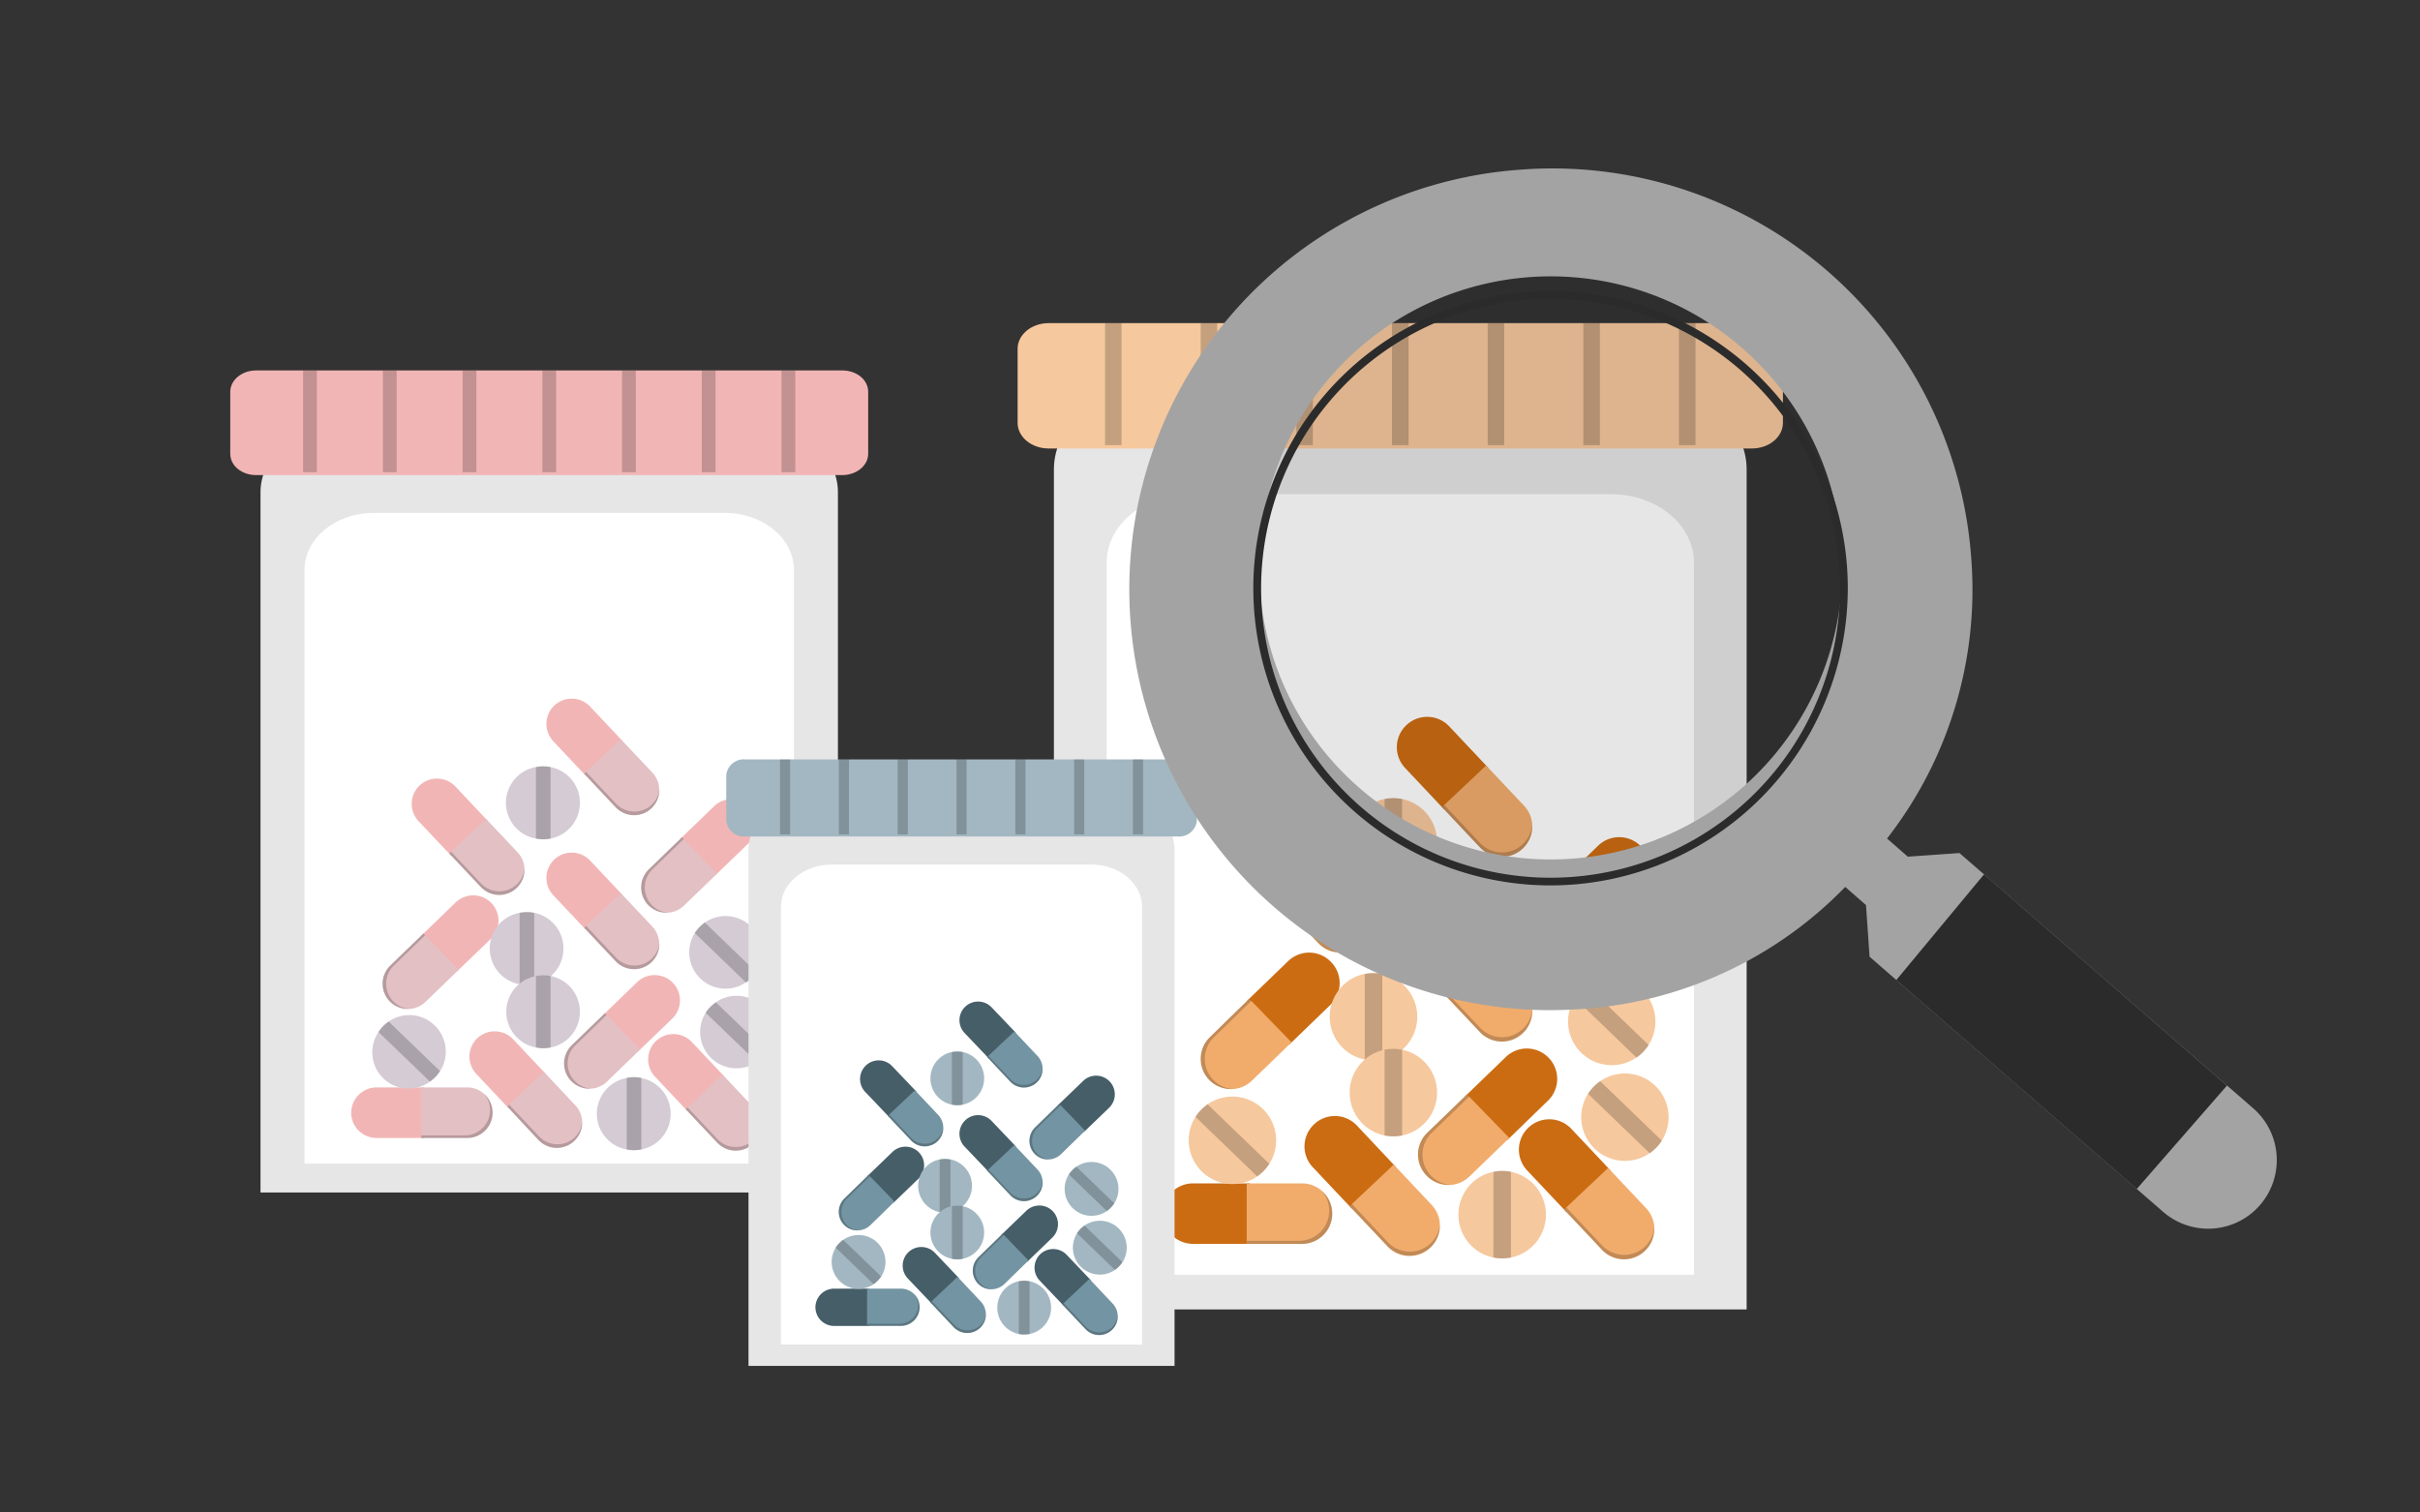 <svg viewBox="0 0 400 250" xmlns="http://www.w3.org/2000/svg"><rect x="0" y="0" width="400" height="250" fill="#333333" stroke="none"/><defs><style>.cls-1,.cls-3{fill:#fff;}.cls-1{opacity:0;}.cls-2{fill:#e6e6e6;}.cls-4{fill:#f2b5b5;}.cls-5{fill:#e3c0c4;}.cls-6{isolation:isolate;opacity:0.2;}.cls-7{fill:#d4cbd4;}.cls-8{fill:#f6c89d;}.cls-9{fill:#cb6c13;}.cls-10{fill:#f1ac6c;}.cls-11{fill:#a2b7c1;}.cls-12{fill:#465e68;}.cls-13{fill:#7394a2;}.cls-14{opacity:0.1;}.cls-15{fill:#a3a3a3;fill-rule:evenodd;}.cls-16{fill:#2b2b2b;}</style></defs><g data-name="Layer 2" id="Layer_2"><g id="ba65d029-7b6e-4d16-9739-50ea7099b679"><rect height="250" width="400" class="cls-1"></rect><path d="M43.06,197.11H138.5V81.35c0-6.13-6-11.11-13.46-11.11H56.52c-7.42,0-13.46,5-13.46,11.11Z" class="cls-2"></path><path d="M50.33,192.33h80.9V94.21c0-5.2-5.12-9.43-11.41-9.43H61.74c-6.29,0-11.41,4.23-11.41,9.43Z" class="cls-3"></path><path d="M42.34,61.23c-2.36,0-4.28,1.58-4.28,3.53V75c0,2,1.92,3.53,4.28,3.53h96.88c2.36,0,4.28-1.58,4.28-3.53V64.76c0-2-1.92-3.53-4.28-3.53Z" class="cls-4"></path><path d="M62.23,179.74a4.2,4.2,0,0,0-4.18,4.18h0a4.19,4.19,0,0,0,4.18,4.18h7.83v-8.36Z" class="cls-4"></path><path d="M77.24,179.74H69.63v8.36h7.61a4.19,4.19,0,0,0,4.18-4.18h0A4.2,4.2,0,0,0,77.24,179.74Z" class="cls-5"></path><path d="M80,180.77a4.13,4.13,0,0,1,1,2.72h0a4.19,4.19,0,0,1-4.18,4.18H69.63v.43h7.61a4.19,4.19,0,0,0,4.18-4.18h0A4.2,4.2,0,0,0,80,180.77Z" class="cls-6"></path><path d="M97.54,116.79a4.2,4.2,0,0,0-5.91-.18h0a4.19,4.19,0,0,0-.18,5.91l5.37,5.7,6.08-5.74Z" class="cls-4"></path><path d="M107.83,127.71l-5.22-5.54-6.08,5.73,5.21,5.54a4.19,4.19,0,0,0,5.91.17h0A4.18,4.18,0,0,0,107.83,127.71Z" class="cls-5"></path><path d="M109,130.39a4.17,4.17,0,0,1-1.28,2.62h0a4.18,4.18,0,0,1-5.91-.18l-4.92-5.22-.31.29,5.21,5.54a4.19,4.19,0,0,0,5.91.17h0A4.15,4.15,0,0,0,109,130.39Z" class="cls-6"></path><path d="M75.27,130a4.2,4.2,0,0,0-5.91-.18h0a4.2,4.2,0,0,0-.18,5.91l5.37,5.69,6.08-5.73Z" class="cls-4"></path><path d="M85.56,140.89l-5.22-5.54-6.08,5.73,5.22,5.54a4.18,4.18,0,0,0,5.9.17h0A4.18,4.18,0,0,0,85.56,140.89Z" class="cls-5"></path><path d="M86.68,143.57a4.12,4.12,0,0,1-1.28,2.62h0a4.19,4.19,0,0,1-5.91-.18l-4.92-5.22-.31.29,5.22,5.54a4.18,4.18,0,0,0,5.9.17h0A4.12,4.12,0,0,0,86.68,143.57Z" class="cls-6"></path><path d="M97.54,142.24a4.2,4.2,0,0,0-5.91-.18h0a4.19,4.19,0,0,0-.18,5.91l5.37,5.7,6.08-5.74Z" class="cls-4"></path><path d="M107.83,153.16l-5.22-5.54-6.08,5.73,5.21,5.54a4.19,4.19,0,0,0,5.91.17h0A4.18,4.18,0,0,0,107.83,153.16Z" class="cls-5"></path><path d="M109,155.84a4.17,4.17,0,0,1-1.28,2.62h0a4.18,4.18,0,0,1-5.91-.18l-4.92-5.22-.31.29,5.21,5.54a4.19,4.19,0,0,0,5.91.17h0A4.15,4.15,0,0,0,109,155.84Z" class="cls-6"></path><path d="M111.12,168.36a4.19,4.19,0,0,0,.1-5.91h0a4.19,4.19,0,0,0-5.91-.11l-5.62,5.44,5.8,6Z" class="cls-4"></path><path d="M100.33,178.78l5.47-5.29-5.81-6-5.47,5.29a4.19,4.19,0,0,0-.1,5.91h0A4.19,4.19,0,0,0,100.33,178.78Z" class="cls-5"></path><path d="M97.66,179.94A4.16,4.16,0,0,1,95,178.69h0a4.18,4.18,0,0,1,.1-5.91l5.16-5-.3-.31-5.47,5.29a4.19,4.19,0,0,0-.1,5.91h0A4.18,4.18,0,0,0,97.66,179.94Z" class="cls-6"></path><path d="M81.13,155.18a4.19,4.19,0,0,0,.1-5.91h0a4.19,4.19,0,0,0-5.91-.11l-5.63,5.44,5.81,6Z" class="cls-4"></path><path d="M70.33,165.6l5.48-5.29-5.81-6-5.47,5.29a4.19,4.19,0,0,0-.11,5.91h0A4.19,4.19,0,0,0,70.33,165.6Z" class="cls-5"></path><path d="M67.66,166.76A4.18,4.18,0,0,1,65,165.51h0a4.19,4.19,0,0,1,.1-5.91l5.17-5-.3-.31-5.47,5.29a4.19,4.19,0,0,0-.11,5.91h0A4.19,4.19,0,0,0,67.66,166.76Z" class="cls-6"></path><path d="M123.85,139.27a4.19,4.19,0,0,0,.1-5.91h0a4.19,4.19,0,0,0-5.91-.1l-5.63,5.43,5.81,6Z" class="cls-4"></path><path d="M113.05,149.69l5.48-5.28-5.81-6-5.47,5.29a4.19,4.19,0,0,0-.11,5.91h0A4.19,4.19,0,0,0,113.05,149.69Z" class="cls-5"></path><path d="M110.38,150.85a4.13,4.13,0,0,1-2.63-1.25h0a4.19,4.19,0,0,1,.1-5.91l5.17-5-.3-.31-5.47,5.29a4.19,4.19,0,0,0-.11,5.91h0A4.19,4.19,0,0,0,110.38,150.85Z" class="cls-6"></path><path d="M114.35,172.23a4.19,4.19,0,0,0-5.91-.17h0a4.19,4.19,0,0,0-.17,5.91l5.36,5.69,6.09-5.73Z" class="cls-4"></path><path d="M124.64,183.15l-5.22-5.54-6.08,5.74,5.22,5.53a4.18,4.18,0,0,0,5.91.18h0A4.19,4.19,0,0,0,124.64,183.15Z" class="cls-5"></path><path d="M125.77,185.84a4.19,4.19,0,0,1-1.28,2.61h0a4.19,4.19,0,0,1-5.91-.17l-4.93-5.23-.31.3,5.22,5.53a4.18,4.18,0,0,0,5.91.18h0A4.19,4.19,0,0,0,125.77,185.84Z" class="cls-6"></path><path d="M84.81,171.78a4.2,4.2,0,0,0-5.91-.18h0a4.19,4.19,0,0,0-.17,5.91l5.36,5.7,6.09-5.74Z" class="cls-4"></path><path d="M95.1,182.7l-5.22-5.54-6.08,5.73L89,188.43a4.19,4.19,0,0,0,5.91.17h0A4.18,4.18,0,0,0,95.1,182.7Z" class="cls-5"></path><path d="M96.23,185.38A4.22,4.22,0,0,1,95,188h0a4.18,4.18,0,0,1-5.91-.18l-4.93-5.22-.31.29L89,188.43a4.19,4.19,0,0,0,5.91.17h0A4.18,4.18,0,0,0,96.23,185.38Z" class="cls-6"></path><path d="M93.13,156.78a6,6,0,0,1-4.83,5.91,6.11,6.11,0,0,1-2.41,0,6,6,0,0,1,0-11.81,6.11,6.11,0,0,1,2.41,0A6,6,0,0,1,93.13,156.78Z" class="cls-7"></path><path d="M88.3,150.88v11.81a6.11,6.11,0,0,1-2.41,0V150.88A6.11,6.11,0,0,1,88.3,150.88Z" class="cls-6"></path><path d="M95.85,132.7A6,6,0,0,1,91,138.61a6.11,6.11,0,0,1-2.41,0,6,6,0,0,1,0-11.82,6.11,6.11,0,0,1,2.41,0A6,6,0,0,1,95.85,132.7Z" class="cls-7"></path><path d="M91,126.79v11.82a6.11,6.11,0,0,1-2.41,0V126.79A6.11,6.11,0,0,1,91,126.79Z" class="cls-6"></path><path d="M95.85,167.24a6,6,0,0,1-4.82,5.9,5.76,5.76,0,0,1-2.41,0,6,6,0,0,1,0-11.81,6.11,6.11,0,0,1,2.41,0A6,6,0,0,1,95.85,167.24Z" class="cls-7"></path><path d="M91,161.33v11.81a5.76,5.76,0,0,1-2.41,0V161.33A6.11,6.11,0,0,1,91,161.33Z" class="cls-6"></path><path d="M110.85,184.05A6,6,0,0,1,106,190a6.11,6.11,0,0,1-2.41,0,6,6,0,0,1,0-11.81,5.76,5.76,0,0,1,2.41,0A6,6,0,0,1,110.85,184.05Z" class="cls-7"></path><path d="M106,178.15V190a6.11,6.11,0,0,1-2.41,0V178.15A5.76,5.76,0,0,1,106,178.15Z" class="cls-6"></path><path d="M124.1,153.11a6,6,0,1,1-7.6-.62A6,6,0,0,1,124.1,153.11Z" class="cls-7"></path><path d="M116.5,152.49l8.5,8.2a6,6,0,0,1-1.67,1.73l-8.5-8.2A6,6,0,0,1,116.5,152.49Z" class="cls-6"></path><path d="M125.92,166.29a6,6,0,1,1-9.28,1.11,6.15,6.15,0,0,1,1.68-1.73A6,6,0,0,1,125.92,166.29Z" class="cls-7"></path><path d="M118.32,165.67l8.5,8.2a6,6,0,0,1-1.67,1.73l-8.51-8.2A6.15,6.15,0,0,1,118.32,165.67Z" class="cls-6"></path><path d="M71.83,169.48a6,6,0,0,1,.91,7.57,6.12,6.12,0,0,1-1.67,1.73,6,6,0,0,1-8.51-8.2,6.15,6.15,0,0,1,1.68-1.73A6,6,0,0,1,71.83,169.48Z" class="cls-7"></path><path d="M64.24,168.85l8.5,8.2a6.12,6.12,0,0,1-1.67,1.73l-8.51-8.2A6.15,6.15,0,0,1,64.24,168.85Z" class="cls-6"></path><rect height="16.82" width="2.27" y="61.23" x="50.11" class="cls-6"></rect><rect height="16.82" width="2.27" y="61.23" x="63.29" class="cls-6"></rect><rect height="16.82" width="2.27" y="61.23" x="76.47" class="cls-6"></rect><rect height="16.82" width="2.27" y="61.23" x="89.65" class="cls-6"></rect><rect height="16.82" width="2.27" y="61.23" x="102.82" class="cls-6"></rect><rect height="16.82" width="2.27" y="61.23" x="116" class="cls-6"></rect><rect height="16.82" width="2.27" y="61.23" x="129.18" class="cls-6"></rect><path d="M174.2,216.44H288.7V77.56c0-7.36-7.24-13.34-16.15-13.34h-82.2c-8.91,0-16.15,6-16.15,13.34Z" class="cls-2"></path><path d="M182.92,210.7H280V93c0-6.24-6.14-11.31-13.69-11.31H196.61c-7.55,0-13.69,5.07-13.69,11.31Z" class="cls-3"></path><path d="M173.33,53.41c-2.83,0-5.13,1.9-5.13,4.24V69.89c0,2.34,2.3,4.24,5.13,4.24H289.57c2.83,0,5.13-1.9,5.13-4.24V57.65c0-2.34-2.3-4.24-5.13-4.24Z" class="cls-8"></path><path d="M197.2,195.6a5,5,0,0,0-5,5h0a5,5,0,0,0,5,5h9.38v-10Z" class="cls-9"></path><path d="M215.2,195.6h-9.13v10h9.13a5,5,0,0,0,5-5h0A5,5,0,0,0,215.2,195.6Z" class="cls-10"></path><path d="M218.47,196.83a5,5,0,0,1,1.23,3.27h0a5,5,0,0,1-5,5h-8.61v.51h9.13a5,5,0,0,0,5-5h0A5,5,0,0,0,218.47,196.83Z" class="cls-6"></path><path d="M239.55,120.07a5,5,0,0,0-7.09-.21h0a5,5,0,0,0-.2,7.09l6.43,6.83,7.3-6.88Z" class="cls-9"></path><path d="M251.9,133.17l-6.26-6.64-7.3,6.88,6.26,6.64a5,5,0,0,0,7.09.21h0A5,5,0,0,0,251.9,133.17Z" class="cls-10"></path><path d="M253.25,136.39a5,5,0,0,1-1.54,3.14h0a5,5,0,0,1-7.09-.21l-5.91-6.27-.37.36,6.26,6.64a5,5,0,0,0,7.09.21h0A5,5,0,0,0,253.25,136.39Z" class="cls-6"></path><path d="M212.84,135.88a5,5,0,0,0-7.09-.21h0a5,5,0,0,0-.21,7.09l6.44,6.83,7.29-6.88Z" class="cls-9"></path><path d="M225.18,149l-6.26-6.64-7.3,6.88,6.27,6.64a5,5,0,0,0,7.08.21h0A5,5,0,0,0,225.18,149Z" class="cls-10"></path><path d="M226.53,152.21a4.94,4.94,0,0,1-1.53,3.13h0a5,5,0,0,1-7.09-.21L212,148.87l-.38.35,6.27,6.64a5,5,0,0,0,7.08.21h0A5,5,0,0,0,226.53,152.21Z" class="cls-6"></path><path d="M239.55,150.61a5,5,0,0,0-7.09-.21h0a5,5,0,0,0-.2,7.08l6.43,6.83,7.3-6.87Z" class="cls-9"></path><path d="M251.9,163.7l-6.26-6.64-7.3,6.88,6.26,6.64a5,5,0,0,0,7.09.21h0A5,5,0,0,0,251.9,163.7Z" class="cls-10"></path><path d="M253.25,166.93a5,5,0,0,1-1.54,3.14h0a5,5,0,0,1-7.09-.21l-5.91-6.27-.37.35,6.26,6.64a5,5,0,0,0,7.09.21h0A5,5,0,0,0,253.25,166.93Z" class="cls-6"></path><path d="M255.85,181.94a5,5,0,0,0,.13-7.09h0a5,5,0,0,0-7.1-.12l-6.75,6.52,7,7.21Z" class="cls-9"></path><path d="M242.9,194.45l6.57-6.35-7-7.21-6.56,6.34a5,5,0,0,0-.13,7.09h0A5,5,0,0,0,242.9,194.45Z" class="cls-10"></path><path d="M239.7,195.83a5,5,0,0,1-3.16-1.5h0a5,5,0,0,1,.12-7.09l6.2-6-.36-.37-6.56,6.34a5,5,0,0,0-.13,7.09h0A5,5,0,0,0,239.7,195.83Z" class="cls-6"></path><path d="M219.87,166.13A5,5,0,0,0,220,159h0a5,5,0,0,0-7.09-.13l-6.75,6.52,7,7.22Z" class="cls-9"></path><path d="M206.92,178.63l6.56-6.34-7-7.21L200,171.42a5,5,0,0,0-.12,7.09h0A5,5,0,0,0,206.92,178.63Z" class="cls-10"></path><path d="M203.71,180a5,5,0,0,1-3.16-1.5h0a5,5,0,0,1,.13-7.09l6.19-6-.35-.37L200,171.42a5,5,0,0,0-.12,7.09h0A5,5,0,0,0,203.71,180Z" class="cls-6"></path><path d="M271.12,147a5,5,0,0,0,.12-7.09h0a5,5,0,0,0-7.09-.12l-6.75,6.52,7,7.21Z" class="cls-9"></path><path d="M258.17,159.55l6.57-6.34-7-7.22-6.57,6.35a5,5,0,0,0-.12,7.09h0A5,5,0,0,0,258.17,159.55Z" class="cls-10"></path><path d="M255,160.94a5,5,0,0,1-3.15-1.5h0a5,5,0,0,1,.12-7.09l6.2-6-.36-.37-6.57,6.35a5,5,0,0,0-.12,7.09h0A5,5,0,0,0,255,160.94Z" class="cls-6"></path><path d="M259.73,186.59a5,5,0,0,0-7.09-.21h0a5,5,0,0,0-.21,7.09l6.44,6.83,7.3-6.88Z" class="cls-9"></path><path d="M272.07,199.69l-6.26-6.64-7.29,6.88,6.26,6.64a5,5,0,0,0,7.09.21h0A5,5,0,0,0,272.07,199.69Z" class="cls-10"></path><path d="M273.43,202.91a5,5,0,0,1-1.54,3.14h0a5,5,0,0,1-7.09-.21l-5.91-6.27-.37.36,6.26,6.64a5,5,0,0,0,7.09.21h0A5.06,5.06,0,0,0,273.43,202.91Z" class="cls-6"></path><path d="M224.29,186.05a5,5,0,0,0-7.09-.21h0a5,5,0,0,0-.21,7.09l6.44,6.83,7.29-6.88Z" class="cls-9"></path><path d="M236.63,199.15l-6.26-6.65-7.3,6.88,6.27,6.64a5,5,0,0,0,7.08.21h0A5,5,0,0,0,236.63,199.15Z" class="cls-10"></path><path d="M238,202.37a5,5,0,0,1-1.53,3.14h0a5,5,0,0,1-7.09-.21L223.45,199l-.38.35,6.27,6.64a5,5,0,0,0,7.08.21h0A5,5,0,0,0,238,202.37Z" class="cls-6"></path><path d="M234.26,168.06a7.23,7.23,0,0,1-5.78,7.08,7.08,7.08,0,0,1-2.9,0,7.23,7.23,0,0,1,0-14.17,7.45,7.45,0,0,1,2.9,0A7.24,7.24,0,0,1,234.26,168.06Z" class="cls-8"></path><path d="M228.48,161v14.17a7.08,7.08,0,0,1-2.9,0V161A7.45,7.45,0,0,1,228.48,161Z" class="cls-6"></path><path d="M237.53,139.16a7.23,7.23,0,0,1-5.78,7.09,7.4,7.4,0,0,1-2.89,0,7.24,7.24,0,0,1,0-14.18,7.4,7.4,0,0,1,2.89,0A7.23,7.23,0,0,1,237.53,139.16Z" class="cls-8"></path><path d="M231.75,132.07v14.18a7.4,7.4,0,0,1-2.89,0V132.07A7.4,7.4,0,0,1,231.75,132.07Z" class="cls-6"></path><path d="M237.53,180.6a7.23,7.23,0,0,1-5.78,7.09,7.4,7.4,0,0,1-2.89,0,7.24,7.24,0,0,1,0-14.18,7.4,7.4,0,0,1,2.89,0A7.23,7.23,0,0,1,237.53,180.6Z" class="cls-8"></path><path d="M231.75,173.51v14.18a7.4,7.4,0,0,1-2.89,0V173.51A7.4,7.4,0,0,1,231.75,173.51Z" class="cls-6"></path><path d="M255.53,200.77a7.24,7.24,0,0,1-5.79,7.09,7.4,7.4,0,0,1-2.89,0,7.23,7.23,0,0,1,0-14.17,7,7,0,0,1,2.89,0A7.23,7.23,0,0,1,255.53,200.77Z" class="cls-8"></path><path d="M249.74,193.69v14.17a7.4,7.4,0,0,1-2.89,0V193.69A7,7,0,0,1,249.74,193.69Z" class="cls-6"></path><path d="M271.42,163.65a7.22,7.22,0,1,1-9.12-.75A7.24,7.24,0,0,1,271.42,163.65Z" class="cls-8"></path><path d="M262.3,162.9l10.21,9.84a7.24,7.24,0,0,1-2,2.08L260.3,165A7.21,7.21,0,0,1,262.3,162.9Z" class="cls-6"></path><path d="M273.6,179.47a7.22,7.22,0,1,1-9.11-.76A7.22,7.22,0,0,1,273.6,179.47Z" class="cls-8"></path><path d="M264.49,178.71l10.2,9.84a7.24,7.24,0,0,1-2,2.08l-10.2-9.83A7.27,7.27,0,0,1,264.49,178.71Z" class="cls-6"></path><path d="M208.72,183.28a7.25,7.25,0,0,1,1.09,9.09,7.38,7.38,0,0,1-2,2.08,7.24,7.24,0,0,1-10.21-9.84,7.38,7.38,0,0,1,2-2.08A7.24,7.24,0,0,1,208.72,183.28Z" class="cls-8"></path><path d="M199.6,182.53l10.21,9.84a7.38,7.38,0,0,1-2,2.08l-10.21-9.84A7.38,7.38,0,0,1,199.6,182.53Z" class="cls-6"></path><rect height="20.17" width="2.73" y="53.41" x="182.65" class="cls-6"></rect><rect height="20.17" width="2.73" y="53.41" x="198.46" class="cls-6"></rect><rect height="20.17" width="2.73" y="53.41" x="214.27" class="cls-6"></rect><rect height="20.17" width="2.73" y="53.41" x="230.09" class="cls-6"></rect><rect height="20.17" width="2.73" y="53.41" x="245.9" class="cls-6"></rect><rect height="20.17" width="2.73" y="53.41" x="261.71" class="cls-6"></rect><rect height="20.17" width="2.73" y="53.41" x="277.52" class="cls-6"></rect><path d="M123.72,225.77h70.42v-85.4c0-4.53-4.46-8.2-9.93-8.2H133.65c-5.47,0-9.93,3.67-9.93,8.2Z" class="cls-2"></path><path d="M129.09,222.24h59.68V149.85c0-3.83-3.77-6.95-8.41-6.95H137.51c-4.64,0-8.42,3.12-8.42,6.95Z" class="cls-3"></path><path d="M123.19,125.52a2.92,2.92,0,0,0-3.15,2.61v7.52a2.92,2.92,0,0,0,3.15,2.61h71.48a2.93,2.93,0,0,0,3.16-2.61v-7.52a2.93,2.93,0,0,0-3.16-2.61Z" class="cls-11"></path><path d="M137.87,213a3.1,3.1,0,0,0-3.09,3.08h0a3.1,3.1,0,0,0,3.09,3.09h5.77V213Z" class="cls-12"></path><path d="M148.94,213h-5.62v6.17h5.62A3.09,3.09,0,0,0,152,216h0A3.09,3.09,0,0,0,148.94,213Z" class="cls-13"></path><path d="M151,213.72a3.08,3.08,0,0,1,.76,2h0a3.1,3.1,0,0,1-3.09,3.08h-5.3v.32h5.62A3.09,3.09,0,0,0,152,216h0A3.05,3.05,0,0,0,151,213.72Z" class="cls-6"></path><path d="M163.91,166.51a3.09,3.09,0,0,0-4.35-.13h0a3.08,3.08,0,0,0-.13,4.36l4,4.2,4.48-4.23Z" class="cls-12"></path><path d="M171.51,174.57l-3.85-4.09-4.49,4.23L167,178.8a3.1,3.1,0,0,0,4.36.13h0A3.1,3.1,0,0,0,171.51,174.57Z" class="cls-13"></path><path d="M172.34,176.55a3,3,0,0,1-1,1.93h0a3.1,3.1,0,0,1-4.36-.13l-3.63-3.85-.23.21L167,178.8a3.1,3.1,0,0,0,4.36.13h0A3.1,3.1,0,0,0,172.34,176.55Z" class="cls-6"></path><path d="M147.48,176.24a3.07,3.07,0,0,0-4.35-.13h0a3.08,3.08,0,0,0-.13,4.36l4,4.2,4.48-4.23Z" class="cls-12"></path><path d="M155.08,184.29l-3.85-4.08-4.49,4.23,3.85,4.08a3.09,3.09,0,0,0,4.36.13h0A3.1,3.1,0,0,0,155.08,184.29Z" class="cls-13"></path><path d="M155.91,186.27a3,3,0,0,1-.95,1.93h0a3.08,3.08,0,0,1-4.36-.13L147,184.22l-.23.22,3.85,4.08a3.09,3.09,0,0,0,4.36.13h0A3.09,3.09,0,0,0,155.91,186.27Z" class="cls-6"></path><path d="M163.91,185.29a3.08,3.08,0,0,0-4.35-.13h0a3.08,3.08,0,0,0-.13,4.36l4,4.2,4.48-4.23Z" class="cls-12"></path><path d="M171.51,193.34l-3.85-4.08-4.49,4.23,3.85,4.08a3.08,3.08,0,0,0,4.36.13h0A3.1,3.1,0,0,0,171.51,193.34Z" class="cls-13"></path><path d="M172.34,195.33a3.07,3.07,0,0,1-1,1.93h0a3.1,3.1,0,0,1-4.36-.13l-3.63-3.86-.23.22,3.85,4.08a3.08,3.08,0,0,0,4.36.13h0A3.07,3.07,0,0,0,172.34,195.33Z" class="cls-6"></path><path d="M173.94,204.56a3.09,3.09,0,0,0,.07-4.36h0a3.09,3.09,0,0,0-4.36-.08l-4.15,4,4.29,4.44Z" class="cls-12"></path><path d="M166,212.25l4-3.9-4.28-4.44-4,3.9a3.09,3.09,0,0,0-.07,4.36h0A3.09,3.09,0,0,0,166,212.25Z" class="cls-13"></path><path d="M164,213.1a3.08,3.08,0,0,1-1.94-.92h0a3.09,3.09,0,0,1,.08-4.36l3.81-3.68-.22-.23-4,3.9a3.09,3.09,0,0,0-.07,4.36h0A3,3,0,0,0,164,213.1Z" class="cls-6"></path><path d="M151.81,194.83a3.09,3.09,0,0,0,.07-4.36h0a3.09,3.09,0,0,0-4.36-.07l-4.15,4,4.29,4.43Z" class="cls-12"></path><path d="M143.85,202.52l4-3.9-4.28-4.43-4,3.9a3.09,3.09,0,0,0-.07,4.36h0A3.09,3.09,0,0,0,143.85,202.52Z" class="cls-13"></path><path d="M141.87,203.38a3.08,3.08,0,0,1-1.94-.92h0a3.09,3.09,0,0,1,.08-4.36l3.81-3.68-.22-.23-4,3.9a3.09,3.09,0,0,0-.07,4.36h0A3.08,3.08,0,0,0,141.87,203.38Z" class="cls-6"></path><path d="M183.33,183.1a3.09,3.09,0,0,0,.07-4.36h0a3.09,3.09,0,0,0-4.36-.08l-4.15,4,4.28,4.44Z" class="cls-12"></path><path d="M175.36,190.79l4-3.9-4.28-4.44-4,3.9a3.1,3.1,0,0,0-.08,4.36h0A3.09,3.09,0,0,0,175.36,190.79Z" class="cls-13"></path><path d="M173.39,191.64a3.08,3.08,0,0,1-1.94-.92h0a3.09,3.09,0,0,1,.08-4.36l3.81-3.68-.22-.23-4,3.9a3.1,3.1,0,0,0-.08,4.36h0A3,3,0,0,0,173.39,191.64Z" class="cls-6"></path><path d="M176.32,207.42a3.09,3.09,0,0,0-4.36-.13h0a3.1,3.1,0,0,0-.13,4.36l4,4.2,4.49-4.23Z" class="cls-12"></path><path d="M183.91,215.47l-3.85-4.08-4.48,4.23,3.85,4.08a3.08,3.08,0,0,0,4.36.13h0A3.09,3.09,0,0,0,183.91,215.47Z" class="cls-13"></path><path d="M184.74,217.46a3.06,3.06,0,0,1-.94,1.93h0a3.1,3.1,0,0,1-4.36-.13l-3.63-3.86-.23.22,3.85,4.08a3.08,3.08,0,0,0,4.36.13h0A3,3,0,0,0,184.74,217.46Z" class="cls-6"></path><path d="M154.53,207.08a3.09,3.09,0,0,0-4.36-.12h0a3.08,3.08,0,0,0-.13,4.35l4,4.2,4.49-4.23Z" class="cls-12"></path><path d="M162.12,215.14l-3.85-4.09-4.49,4.23,3.85,4.09a3.1,3.1,0,0,0,4.36.13h0A3.1,3.1,0,0,0,162.12,215.14Z" class="cls-13"></path><path d="M163,217.12a3,3,0,0,1-.95,1.93h0a3.09,3.09,0,0,1-4.36-.13L154,215.07l-.23.21,3.85,4.09a3.1,3.1,0,0,0,4.36.13h0A3.09,3.09,0,0,0,163,217.12Z" class="cls-6"></path><path d="M160.66,196a4.45,4.45,0,1,1-3.56-4.36A4.45,4.45,0,0,1,160.66,196Z" class="cls-11"></path><path d="M157.1,191.66v8.72a4.45,4.45,0,0,1-1.78,0v-8.72A4.45,4.45,0,0,1,157.1,191.66Z" class="cls-6"></path><path d="M162.67,178.25a4.44,4.44,0,1,1-3.55-4.36A4.44,4.44,0,0,1,162.67,178.25Z" class="cls-11"></path><path d="M159.12,173.89v8.72a4.45,4.45,0,0,1-1.78,0v-8.72A4.45,4.45,0,0,1,159.12,173.89Z" class="cls-6"></path><path d="M162.67,203.73a4.44,4.44,0,1,1-5.33-4.36,4.84,4.84,0,0,1,1.78,0A4.45,4.45,0,0,1,162.67,203.73Z" class="cls-11"></path><path d="M159.12,199.37v8.72a4.45,4.45,0,0,1-1.78,0v-8.72A4.84,4.84,0,0,1,159.12,199.37Z" class="cls-6"></path><path d="M173.74,216.14a4.45,4.45,0,1,1-3.56-4.36A4.46,4.46,0,0,1,173.74,216.14Z" class="cls-11"></path><path d="M170.18,211.78v8.72a4.45,4.45,0,0,1-1.78,0v-8.72A4.45,4.45,0,0,1,170.18,211.78Z" class="cls-6"></path><path d="M183.51,193.31a4.46,4.46,0,0,1,.67,5.59,4.54,4.54,0,0,1-1.23,1.28,4.45,4.45,0,1,1,.56-6.87Z" class="cls-11"></path><path d="M177.91,192.85l6.27,6.05a4.54,4.54,0,0,1-1.23,1.28l-6.28-6.05A4.44,4.44,0,0,1,177.91,192.85Z" class="cls-6"></path><path d="M184.85,203a4.45,4.45,0,1,1-6.75,5.72,4.45,4.45,0,0,1,6.75-5.72Z" class="cls-11"></path><path d="M179.25,202.57l6.27,6.05a4.42,4.42,0,0,1-1.23,1.28L178,203.85A4.44,4.44,0,0,1,179.25,202.57Z" class="cls-6"></path><path d="M145,205.38a4.46,4.46,0,0,1,.67,5.59,4.45,4.45,0,0,1-7.42.14,4.45,4.45,0,0,1,6.75-5.73Z" class="cls-11"></path><path d="M139.35,204.92l6.27,6.05a4.42,4.42,0,0,1-1.23,1.28l-6.28-6.05A4.44,4.44,0,0,1,139.35,204.92Z" class="cls-6"></path><rect height="12.41" width="1.68" y="125.52" x="128.92" class="cls-6"></rect><rect height="12.41" width="1.68" y="125.52" x="138.65" class="cls-6"></rect><rect height="12.41" width="1.68" y="125.52" x="148.37" class="cls-6"></rect><rect height="12.41" width="1.68" y="125.52" x="158.09" class="cls-6"></rect><rect height="12.41" width="1.68" y="125.52" x="167.82" class="cls-6"></rect><rect height="12.41" width="1.68" y="125.52" x="177.54" class="cls-6"></rect><rect height="12.41" width="1.68" y="125.52" x="187.26" class="cls-6"></rect><circle r="54.58" cy="97.23" cx="256.29" class="cls-14"></circle><path d="M309,158.12l48.55,42.19a11.34,11.34,0,0,0,16-1.12h0a11.35,11.35,0,0,0-1.12-16h0L323.88,141l-8.54.6-3.43-3a66.93,66.93,0,0,0,13.94-46A69.4,69.4,0,0,0,251.91,28l-1.22.09a69.55,69.55,0,0,0,9.44,138.77l1.19-.07A67,67,0,0,0,305,146.6l3.43,3,.59,8.54Zm-4.5-64.05a48.19,48.19,0,1,1,0-.4Z" class="cls-15"></path><path d="M256.3,146.35a49.13,49.13,0,1,1,49.12-49.13h0A49.18,49.18,0,0,1,256.3,146.35Zm0-96.95a47.84,47.84,0,1,0,47.83,47.84h0A47.89,47.89,0,0,0,256.3,49.4Z" class="cls-16"></path><polygon points="313.44 161.99 353.18 196.53 368.1 179.43 327.94 144.52 313.44 161.99" class="cls-16"></polygon></g></g></svg> 
